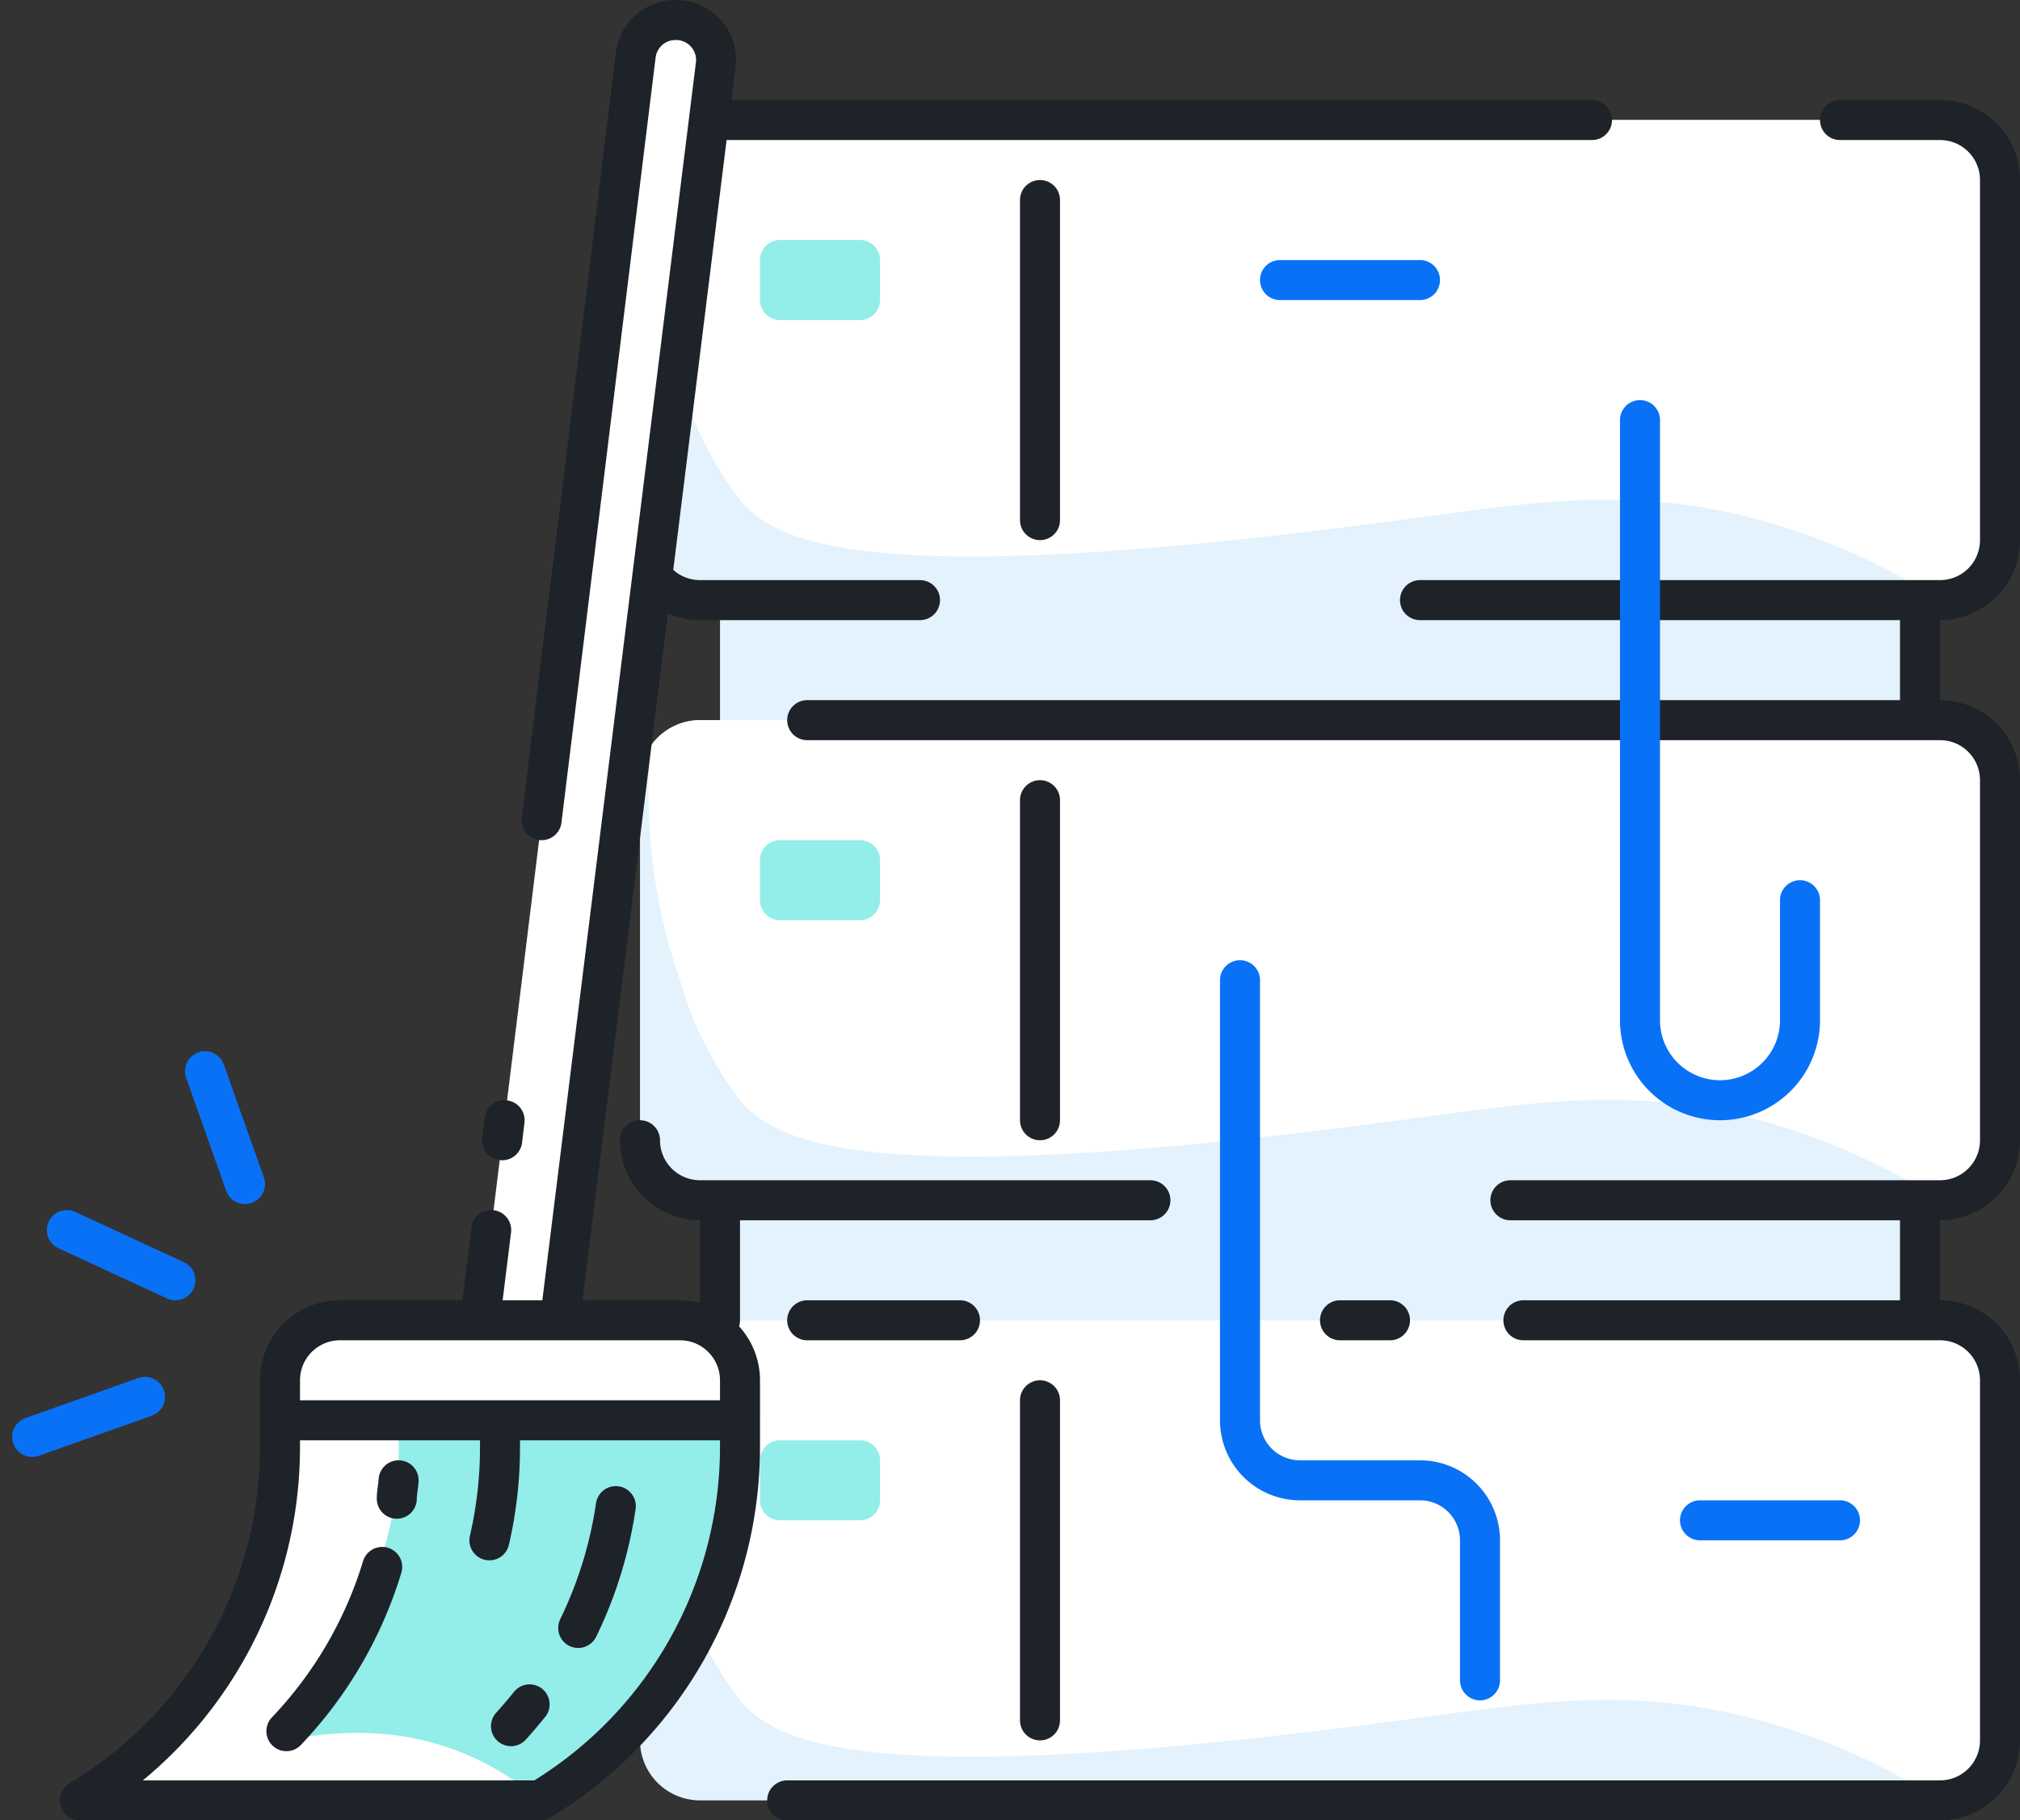<svg width="101" height="91" xmlns="http://www.w3.org/2000/svg"><rect width="100%" height="100%" fill="#333333" stroke="none"/><g fill="none" fill-rule="evenodd"><path d="M32 57a3 3 0 003 3h1v6h-1a3 3 0 00-3 3v18a3 3 0 003 3h62a3 3 0 003-3V69a3 3 0 00-3-3h-1v-6h1a3 3 0 003-3V39a3 3 0 00-3-3h-1v-6h1a3 3 0 003-3V9a3 3 0 00-3-3H35a3 3 0 00-3 3v18a3 3 0 003 3h1v6h-1a3 3 0 00-3 3" fill="#E3F2FC"/><path d="M32.54 7.29A3 3 0 0135 6h62a3 3 0 013 3v18a3 3 0 01-3 3 32.86 32.86 0 00-9-4c-6.42-1.75-11.29-.9-18 0-27.23 3.65-31.26 1-33-1a18 18 0 01-3-6 28.06 28.06 0 01-1.46-11.71zM34 79a18 18 0 003 6c1.74 2 5.77 4.65 33 1 6.71-.9 11.58-1.75 18 0a32.86 32.86 0 019 4 3 3 0 003-3V69a3 3 0 00-3-3H35a3 3 0 00-2.46 1.29A28.06 28.06 0 0034 79zm0-30a18 18 0 003 6c1.74 2 5.77 4.65 33 1 6.71-.9 11.58-1.75 18 0a32.86 32.86 0 019 4 3 3 0 003-3V39a3 3 0 00-3-3H35a3 3 0 00-2.46 1.29A28.06 28.06 0 0034 49z" fill="#FFF"/><path d="M43 72a1 1 0 011 1v2a1 1 0 01-1 1h-4a1 1 0 01-1-1v-2a1 1 0 011-1h4zm0-30a1 1 0 011 1v2a1 1 0 01-1 1h-4a1 1 0 01-1-1v-2a1 1 0 011-1h4zm0-30a1 1 0 011 1v2a1 1 0 01-1 1h-4a1 1 0 01-1-1v-2a1 1 0 011-1h4z" fill="#93EDE9" fill-rule="nonzero"/><path d="M40.36 66H48m28.17 0H97a3 3 0 013 3v18a3 3 0 01-3 3H39.36M67 66h2.5M32 57a3 3 0 003 3h22.52m18 0H97a3 3 0 003-3V39a3 3 0 00-3-3H40.36M79.6 6H35a3 3 0 00-3 3v18a3 3 0 003 3h11m25 0h26a3 3 0 003-3V9a3 3 0 00-3-3h-5M36 61v5m60-35v4m0 26v4m-44 5v16m0-46v16m0-46v16" stroke="#1E2229" stroke-width="2" stroke-linecap="round" stroke-linejoin="round"/><path d="M74 84v-7a3 3 0 00-3-3h-6a3 3 0 01-3-3V49m20-28v30a4 4 0 004 4h0a4 4 0 004-4v-6m-5 31h7M64 14h7" stroke="#0971F5" stroke-width="2" stroke-linecap="round" stroke-linejoin="round"/><path d="M17 66h17a3 3 0 013 3v2H14v-2a3 3 0 013-3zM24 66l7.79-63.26a2 2 0 012-1.74 2 2 0 012 2.23L28 66M27 90a20.61 20.61 0 0010-17.66V71H14v1.34A20.61 20.61 0 014 90h23z" fill="#FFF"/><path d="M27 90a20.61 20.61 0 0010-17.66V71H19.885a17.754 17.754 0 01-1.622 8.902C16.955 82.724 15.64 85.09 14.32 87c2.454-.5 4.738-.5 6.85 0 2.112.5 4.055 1.5 5.83 3z" fill="#93EDE9" fill-rule="nonzero"/><path d="M27.08 41l4.71-38.26a2 2 0 012-1.74h0a2 2 0 012 2.23L28 66m-2.89-9l.12-1M24 66l.56-4.51M37 69a3 3 0 00-3-3H17a3 3 0 00-3 3v2h23v-2zM27 90a20.61 20.61 0 0010-17.66V71H14v1.34A20.61 20.61 0 014 90h23zm-7.16-15.08c0-.31.07-.61.09-.92m-5.61 12.54a20.53 20.53 0 004.79-8.21M24.47 77a20.62 20.62 0 00.53-4.66V71m3.91 10.38a20.72 20.72 0 001.88-6.09m-5.24 11c.32-.35.63-.72.93-1.09" stroke="#1E2229" stroke-width="2" stroke-linecap="round" stroke-linejoin="round"/><path d="M8.77 64l-5.43-2.51m6.91-7.94l2 5.64m-5 10.64l-5.64 2" stroke="#0971F5" stroke-width="2" stroke-linecap="round" stroke-linejoin="round"/></g></svg>
